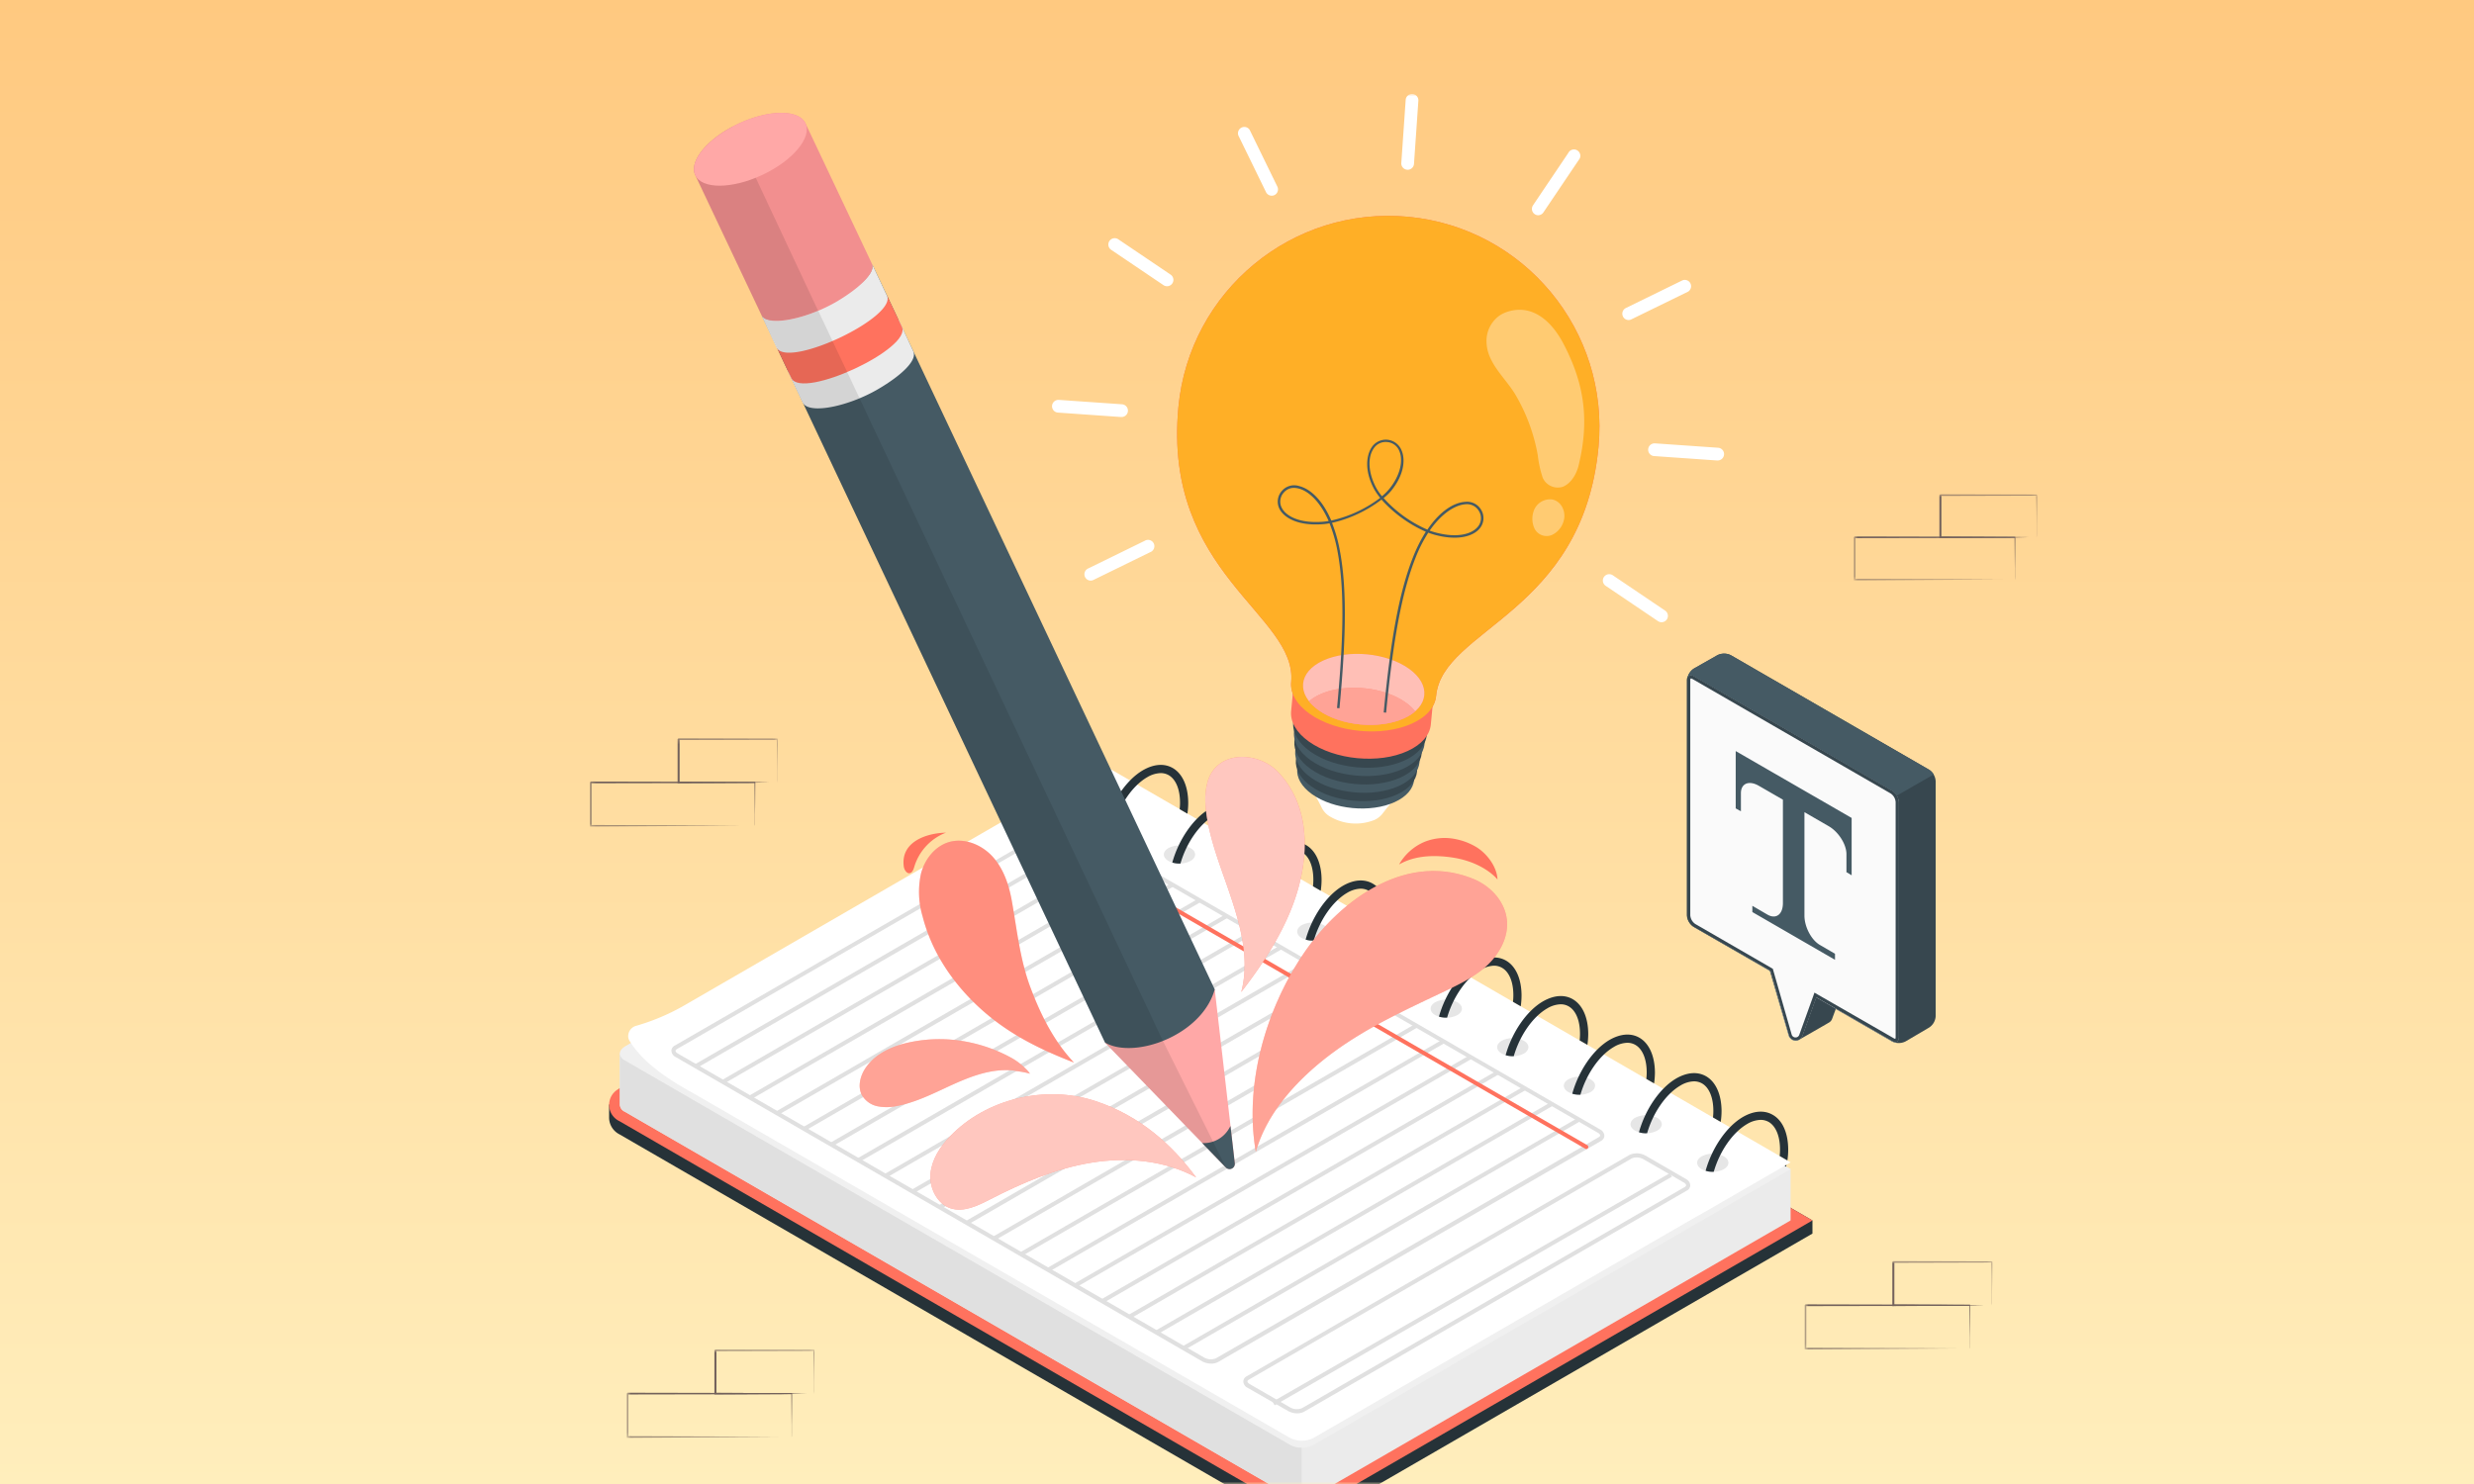 <svg width="500" height="300" fill="none" xmlns="http://www.w3.org/2000/svg"><rect width="100%" height="100%" fill="#808080" stroke="none"/><g clip-path="url(#a)"><path fill="#fff" d="M0 0h500v300H0z"/><path d="M500 0H0v300h500V0Z" fill="url(#b)"/><g clip-path="url(#c)"><mask id="d" style="mask-type:luminance" maskUnits="userSpaceOnUse" x="0" y="19" width="500" height="281"><path d="M500 19H0v281h500V19Z" fill="#fff"/></mask><g mask="url(#d)"><path d="m227.153 166.268-101.954 53.783-2.099 3.302v2.66a3.82 3.82 0 0 0 2.099 3.301l134.385 77.714a7.473 7.473 0 0 0 6.999 0l99.717-57.652v-2.658l-139.147-80.45Z" fill="#263238"/><path d="M263.088 305.239a7.11 7.11 0 0 1-3.504-.871l-134.385-77.714a3.649 3.649 0 0 1 0-6.603l97.467-56.374L366.3 246.718l-99.717 57.65a7.076 7.076 0 0 1-3.495.871Z" fill="#FF725E"/><path d="m222.666 155.874-96.398 55.731-.992 1.383v10.365a1.676 1.676 0 0 0 .992 1.384l134.423 77.712a5.223 5.223 0 0 0 4.786 0l96.404-55.731v-10.357l-139.215-80.487Z" fill="#EBEBEB"/><path d="m361.889 236.361-1.206.695-15.669 9.073-2.916 1.689-76.614 44.275a5.29 5.29 0 0 1-4.786 0l-134.438-77.72c-1.313-.765-1.313-2.011 0-2.774l1.282-.765 95.124-54.96 138.025 79.793.29.174.908.52Z" fill="#F0F0F0"/><path d="M263.08 292.666v10.364a4.79 4.79 0 0 1-2.382-.581L126.26 224.728a1.673 1.673 0 0 1-.984-1.383v-10.357a1.707 1.707 0 0 0 .984 1.385l134.438 77.72c.729.398 1.55.595 2.382.573Z" fill="#E0E0E0"/><path d="m361.889 234.978-17.364 10.035-2.717 1.528-76.324 44.13a5.271 5.271 0 0 1-4.786 0l-120.387-69.557a121.468 121.468 0 0 1-3.053-1.75c-4.9-2.988-7.846-5.656-9.739-8.508l-.229-.351a1.77 1.77 0 0 1-.305-.718 2.167 2.167 0 0 1 1.687-2.439 44.39 44.39 0 0 0 9.074-3.783l.123-.068 84.797-49.037 139.223 80.518Z" fill="#fff"/><path opacity=".1" d="M343.914 233.762c-1.228.72-1.228 1.881 0 2.599a4.907 4.907 0 0 0 4.474 0c1.235-.718 1.235-1.879 0-2.599a4.92 4.92 0 0 0-4.474 0Z" fill="#000"/><path d="M358.28 225.371c-1.703-.987-3.817-.834-6.016.42-3.366 1.956-6.289 6.321-7.556 10.892a4.47 4.47 0 0 0 1.648.198c1.169-4.073 3.757-7.91 6.739-9.654a5.637 5.637 0 0 1 2.741-.84c.566 0 1.122.146 1.619.42 1.434.834 2.289 2.859 2.289 5.549 0 .443-.022.888-.075 1.331l1.564.901c.114-.742.167-1.483.167-2.232-.022-3.301-1.122-5.847-3.12-6.985Zm2.762 10.104a2.171 2.171 0 0 1-.076.382l-.291-.176.367-.206Z" fill="#263238"/><path opacity=".1" d="M330.45 225.974c-1.228.719-1.228 1.881 0 2.591a4.9 4.9 0 0 0 2.233.54 4.9 4.9 0 0 0 2.233-.54c1.243-.71 1.243-1.872 0-2.591a4.912 4.912 0 0 0-2.233-.539c-.777 0-1.541.186-2.233.539Z" fill="#000"/><path d="M344.816 217.583c-1.711-.987-3.818-.834-6.022.42-3.367 1.957-6.291 6.321-7.558 10.891a4.47 4.47 0 0 0 1.648.199c1.169-4.075 3.757-7.918 6.741-9.653a5.614 5.614 0 0 1 2.739-.841c.566 0 1.124.145 1.619.42 1.436.826 2.289 2.858 2.289 5.542 0 .443-.022.887-.075 1.33l1.564.908c.114-.741.169-1.49.169-2.238-.024-3.296-1.153-5.84-3.114-6.978Z" fill="#263238"/><path opacity=".1" d="M316.972 218.187c-1.228.71-1.228 1.872 0 2.59a4.914 4.914 0 0 0 4.473 0c1.236-.718 1.236-1.88 0-2.59a4.91 4.91 0 0 0-4.473 0Z" fill="#000"/><path d="M331.336 209.787c-1.702-.986-3.816-.826-6.014.419-3.374 1.964-6.289 6.321-7.564 10.9a4.813 4.813 0 0 0 1.648.198c1.177-4.073 3.764-7.918 6.749-9.652a5.62 5.62 0 0 1 2.739-.849c.565 0 1.129.145 1.618.428 1.435.825 2.29 2.852 2.29 5.541 0 .444-.024.887-.077 1.331l1.572.908c.109-.741.165-1.489.169-2.239-.032-3.293-1.161-5.846-3.13-6.985Z" fill="#263238"/><path opacity=".1" d="M303.5 210.398c-1.228.711-1.228 1.872 0 2.59 1.405.72 3.069.72 4.473 0 1.236-.718 1.236-1.879 0-2.59a4.911 4.911 0 0 0-4.473 0Z" fill="#000"/><path d="M317.864 201.998c-1.702-.985-3.816-.824-6.014.429-3.373 1.956-6.289 6.32-7.563 10.891a4.836 4.836 0 0 0 1.649.2c1.175-4.075 3.762-7.92 6.747-9.654a5.626 5.626 0 0 1 2.74-.842c.564 0 1.121.138 1.61.422 1.442.824 2.29 2.85 2.29 5.54 0 .443-.023.887-.076 1.33l1.572.91c.109-.741.165-1.491.167-2.24-.022-3.317-1.159-5.838-3.122-6.986Z" fill="#263238"/><path opacity=".1" d="M290.061 202.61c-1.23.718-1.23 1.88 0 2.598a4.889 4.889 0 0 0 4.464 0c1.244-.718 1.244-1.88 0-2.598a4.933 4.933 0 0 0-4.464 0Z" fill="#000"/><path d="M304.394 194.204c-1.702-.987-3.817-.826-6.014.419-3.374 1.964-6.289 6.321-7.564 10.899a4.783 4.783 0 0 0 1.648.199c1.175-4.074 3.755-7.919 6.747-9.654a5.632 5.632 0 0 1 2.741-.847c.564 0 1.121.145 1.61.428 1.443.825 2.29 2.85 2.29 5.54 0 .445-.024.887-.077 1.33l1.573.91c.107-.741.16-1.491.16-2.24-.024-3.286-1.146-5.839-3.114-6.984Z" fill="#263238"/><path opacity=".1" d="M276.55 194.814c-1.228.718-1.228 1.881 0 2.599a4.914 4.914 0 0 0 4.473 0c1.236-.718 1.236-1.881 0-2.599a4.912 4.912 0 0 0-4.473 0Z" fill="#000"/><path d="M290.914 186.423c-1.702-.987-3.816-.834-6.014.42-3.366 1.964-6.289 6.321-7.556 10.892a4.606 4.606 0 0 0 1.642.206c1.175-4.075 3.762-7.918 6.747-9.662a5.623 5.623 0 0 1 2.739-.84c.565 0 1.123.145 1.619.42 1.434.834 2.289 2.859 2.289 5.548 0 .445-.022.887-.077 1.33l1.527.911c.115-.742.168-1.491.168-2.241.014-3.301-1.114-5.846-3.084-6.984Z" fill="#263238"/><path opacity=".1" d="M263.08 187.026c-1.222.719-1.222 1.881 0 2.599a4.911 4.911 0 0 0 4.472 0c1.235-.718 1.235-1.88 0-2.599a4.912 4.912 0 0 0-4.472 0Z" fill="#000"/><path d="M277.444 178.635c-1.703-.986-3.817-.834-6.016.419-3.366 1.957-6.287 6.321-7.555 10.892a4.426 4.426 0 0 0 1.641.199c1.175-4.073 3.763-7.911 6.747-9.654a5.694 5.694 0 0 1 2.741-.84c.564 0 1.12.145 1.617.42 1.434.833 2.29 2.858 2.29 5.55 0 .441-.023.886-.076 1.33l1.564.908c.114-.741.169-1.491.169-2.238-.024-3.302-1.154-5.847-3.122-6.986Z" fill="#263238"/><path opacity=".1" d="M249.608 179.239c-1.228.718-1.228 1.879 0 2.597a4.9 4.9 0 0 0 4.472 0c1.237-.718 1.237-1.879 0-2.597a4.9 4.9 0 0 0-4.472 0Z" fill="#000"/><path d="M263.973 170.846c-1.703-.986-3.817-.833-6.015.421-3.374 1.956-6.289 6.32-7.564 10.891a4.449 4.449 0 0 0 1.648.198c1.177-4.074 3.756-7.91 6.747-9.653a5.644 5.644 0 0 1 2.741-.84c.565 0 1.122.145 1.611.42 1.442.833 2.289 2.859 2.289 5.549 0 .443-.022.887-.077 1.33l1.574.909c.109-.742.164-1.49.167-2.239-.022-3.301-1.152-5.847-3.121-6.986Z" fill="#263238"/><path opacity=".1" d="M236.137 171.45c-1.229.711-1.229 1.881 0 2.591a4.905 4.905 0 0 0 4.472 0c1.236-.71 1.236-1.88 0-2.591a4.911 4.911 0 0 0-4.472 0Z" fill="#000"/><path d="M250.502 163.058c-1.704-.986-3.818-.833-6.014.42-3.375 1.957-6.291 6.321-7.565 10.891a4.447 4.447 0 0 0 1.649.199c1.175-4.073 3.762-7.918 6.747-9.652a5.615 5.615 0 0 1 2.739-.842c.565 0 1.123.138 1.611.421 1.442.826 2.29 2.859 2.29 5.549.002.442-.025.883-.076 1.322l1.572.909c.106-.741.167-1.482.167-2.231-.022-3.302-1.152-5.847-3.12-6.986Z" fill="#263238"/><path opacity=".1" d="M222.666 163.632c-1.23.718-1.23 1.88 0 2.59a4.88 4.88 0 0 0 4.464 0c1.243-.71 1.243-1.872 0-2.59a4.886 4.886 0 0 0-4.464 0Z" fill="#000"/><path d="M237.03 155.27c-1.71-.986-3.816-.833-6.014.421-3.374 1.956-6.289 6.32-7.564 10.891a4.467 4.467 0 0 0 1.648.198c1.167-4.073 3.755-7.918 6.739-9.653a5.657 5.657 0 0 1 2.748-.841c.565 0 1.122.146 1.611.421 1.435.833 2.289 2.858 2.289 5.549 0 .443-.023.886-.076 1.322l1.564.909c.114-.738.17-1.484.169-2.231-.024-3.302-1.153-5.847-3.114-6.986Z" fill="#263238"/><path d="M262.148 285.711a3.689 3.689 0 0 1-1.801-.459l-8.175-4.685a1.52 1.52 0 0 1-.892-1.285c.015-.457.281-.869.693-1.069l77.325-44.726a3.568 3.568 0 0 1 3.236.116l8.175 4.73a1.533 1.533 0 0 1 .9 1.283 1.269 1.269 0 0 1-.204.632 1.275 1.275 0 0 1-.497.439l-77.325 44.687a2.837 2.837 0 0 1-1.435.337Zm68.577-51.727c-.35-.008-.695.07-1.006.229l-77.325 44.689c-.108.06-.283.184-.283.343 0 .161.13.359.481.567l8.175 4.722a2.747 2.747 0 0 0 2.403.116l77.325-44.689c.099-.061.275-.184.275-.345 0-.159-.122-.359-.481-.565l-8.175-4.722a2.926 2.926 0 0 0-1.389-.345Z" fill="#E0E0E0"/><path d="m337.491 237.15-80.3 46.218.415.723 80.3-46.219-.415-.722Zm-92.722 38.511a3.8 3.8 0 0 1-1.802-.451l-106.373-61.502a1.523 1.523 0 0 1-.9-1.285 1.25 1.25 0 0 1 .701-1.069l77.341-44.665a3.513 3.513 0 0 1 3.236.122l106.373 61.495c.511.229.863.726.902 1.283a1.26 1.26 0 0 1-.703 1.071l-77.339 44.665a2.86 2.86 0 0 1-1.436.336Zm-29.622-108.529c-.352-.009-.7.07-1.014.229l-77.325 44.719c-.1.061-.275.184-.275.343 0 .161.122.359.481.565l106.374 61.466a2.718 2.718 0 0 0 2.396.114l77.332-44.688c.1-.061.275-.183.275-.344 0-.161-.13-.351-.482-.559l-106.373-61.471a2.948 2.948 0 0 0-1.389-.344v-.03Z" fill="#E0E0E0"/><path d="m318.919 225.966-79.935 46.212.418.723 79.932-46.214-.415-.721Zm-5.475-3.171-79.935 46.212.416.723 79.934-46.214-.415-.721Zm-5.483-3.175-79.934 46.213.417.722 79.933-46.214-.416-.721Zm-5.469-3.158-79.934 46.213.417.722 79.933-46.212-.416-.723Zm-5.495-3.132-79.942 46.2.417.721 79.94-46.198-.415-.723Zm-5.463-3.189-79.932 46.213.415.722 79.935-46.212-.418-.723Zm-5.481-3.161-79.934 46.213.417.72 79.933-46.212-.416-.721Zm-5.472-3.179-79.934 46.214.415.721 79.935-46.212-.416-.723Zm-5.472-3.163-79.934 46.212.416.722 79.934-46.212-.416-.722Zm-5.49-3.159-79.933 46.213.416.722 79.934-46.213-.417-.722Zm-5.474-3.143-79.942 46.198.416.721 79.942-46.198-.416-.721Zm-5.47-3.199-79.933 46.214.416.721 79.933-46.213-.416-.722Zm-5.475-3.17-79.934 46.212.417.721 79.933-46.212-.416-.721Zm-5.486-3.152-79.933 46.214.416.721 79.933-46.214-.416-.721Zm-5.472-3.177-79.933 46.212.416.721 79.933-46.212-.416-.721Zm-5.472-3.164-79.933 46.212.416.721 79.933-46.212-.416-.721Zm-5.478-3.162-79.934 46.212.416.723 79.934-46.213-.416-.722Zm-5.486-3.141-79.941 46.198.416.722 79.941-46.198-.416-.722Zm-5.468-3.198-79.934 46.213.416.722 79.933-46.213-.415-.722Z" fill="#E0E0E0"/><path d="M320.589 232.279a.39.39 0 0 1-.212-.061L210.98 168.981a.427.427 0 0 1-.124-.1.43.43 0 0 1-.075-.14c-.015-.051-.02-.105-.015-.158a.427.427 0 0 1 .047-.152c0-.007.007-.015.014-.023a.422.422 0 0 1 .251-.194.42.42 0 0 1 .314.041L320.788 231.5a.424.424 0 0 1 .193.251.407.407 0 0 1-.04.314.414.414 0 0 1-.146.156.39.39 0 0 1-.206.058Z" fill="#FF725E"/><path d="M267.689 162.919c-2.953-2.087-2.686-5.014.595-6.528a12.512 12.512 0 0 1 11.303 1.04c2.955 2.094 2.68 5.014-.601 6.535a12.521 12.521 0 0 1-11.297-1.047Z" fill="#fff"/><path d="m281.047 162.383-1.291-.122a4.024 4.024 0 0 0-1.526-1.796 10.16 10.16 0 0 0-9.16-.848 4.02 4.02 0 0 0-1.815 1.49l-1.291-.115 1.267 2.492a4.21 4.21 0 0 0 1.344 1.445 10.211 10.211 0 0 0 9.158.848 4.39 4.39 0 0 0 1.581-1.177l1.733-2.217Z" fill="#fff"/><path d="M265.178 160.564c-4.365-3.102-3.953-7.429.91-9.653 4.86-2.224 12.34-1.528 16.706 1.583 4.365 3.11 3.947 7.428-.916 9.652-4.862 2.224-12.342 1.521-16.7-1.582Z" fill="#455A64"/><path d="M265.009 158.967c-4.517-3.218-4.09-7.696.955-10.012 5.045-2.316 12.8-1.575 17.319 1.643 4.517 3.218 4.098 7.704-.947 10.013-5.045 2.308-12.8 1.581-17.327-1.644Z" fill="#37474F"/><path d="M264.956 157.209c-4.633-3.302-4.197-7.902.978-10.272 5.174-2.369 13.121-1.613 17.76 1.689 4.642 3.302 4.198 7.895-.977 10.265-5.173 2.369-13.12 1.612-17.761-1.682Z" fill="#455A64"/><path d="M264.873 155.444c-4.748-3.386-4.304-8.094 1-10.525 5.305-2.43 13.449-1.658 18.196 1.728 4.747 3.385 4.304 8.093-.992 10.524-5.297 2.431-13.419 1.651-18.204-1.727Z" fill="#37474F"/><path d="M264.872 153.678c-4.861-3.47-4.403-8.293 1.023-10.777 5.427-2.483 13.739-1.696 18.639 1.766 4.9 3.462 4.405 8.293-1.023 10.777-5.427 2.484-13.792 1.674-18.639-1.766Z" fill="#455A64"/><path d="M264.797 151.913c-4.977-3.546-4.511-8.484 1.045-11.029s14.097-1.735 19.081 1.811c4.985 3.547 4.511 8.476-1.045 11.029-5.558 2.553-14.105 1.735-19.081-1.811Z" fill="#37474F"/><path d="M289.633 141.656c.19-2.087-.992-4.303-3.596-6.152-5.212-3.715-14.15-4.587-19.959-1.896-2.906 1.33-4.487 3.286-4.678 5.35l-.458 4.8c-.198 2.094.985 4.31 3.596 6.16 5.212 3.714 14.15 4.586 19.965 1.895 2.902-1.33 4.481-3.286 4.672-5.35l.458-4.807Z" fill="#FF725E"/><path d="M284.648 43.827c-23.446-2.232-44.261 14.988-46.489 38.467v.014c-3.198 33.745 24.082 41.991 22.791 55.588-.198 2.17 1.023 4.471 3.725 6.397 5.411 3.821 14.684 4.731 20.714 1.964 3.053-1.383 4.648-3.416 4.855-5.579 1.289-13.605 29.629-16.57 32.818-50.313 2.222-23.472-14.975-44.306-38.414-46.538Z" fill="#FF725E"/><path d="M284.648 43.827c-23.446-2.232-44.261 14.988-46.489 38.467v.014c-3.198 33.745 24.082 41.991 22.791 55.588-.198 2.17 1.023 4.471 3.725 6.397 5.411 3.821 14.684 4.731 20.714 1.964 3.053-1.383 4.648-3.416 4.855-5.579 1.289-13.605 29.629-16.57 32.818-50.313 2.222-23.472-14.975-44.306-38.414-46.538Z" fill="#FFAF26"/><path d="M266.475 143.544c-4.525-3.218-4.098-7.696.947-10.013 5.045-2.315 12.8-1.574 17.319 1.644 4.518 3.218 4.098 7.704-.947 10.02-5.046 2.315-12.814 1.574-17.319-1.651Z" fill="#FF725E"/><path opacity=".55" d="M266.475 143.544c-4.525-3.218-4.098-7.696.947-10.013 5.045-2.315 12.8-1.574 17.319 1.644 4.518 3.218 4.098 7.704-.947 10.02-5.046 2.315-12.814 1.574-17.319-1.651Z" fill="#fff"/><path opacity=".25" d="M286.016 143.804a9.544 9.544 0 0 1-2.222 1.391c-5.046 2.293-12.8 1.574-17.319-1.644a9.43 9.43 0 0 1-1.914-1.78 9.337 9.337 0 0 1 2.212-1.391c5.046-2.293 12.808-1.583 17.325 1.643a9.239 9.239 0 0 1 1.918 1.781Z" fill="#FF725E"/><path d="M286.016 143.804a9.544 9.544 0 0 1-2.222 1.391c-5.046 2.293-12.8 1.574-17.319-1.644a9.43 9.43 0 0 1-1.914-1.78 9.337 9.337 0 0 1 2.212-1.391c5.046-2.293 12.808-1.583 17.325 1.643a9.239 9.239 0 0 1 1.918 1.781Z" fill="#FF725E"/><path opacity=".35" d="M286.016 143.804a9.544 9.544 0 0 1-2.222 1.391c-5.046 2.293-12.8 1.574-17.319-1.644a9.43 9.43 0 0 1-1.914-1.78 9.337 9.337 0 0 1 2.212-1.391c5.046-2.293 12.808-1.583 17.325 1.643a9.239 9.239 0 0 1 1.918 1.781Zm29.887-74.457c-2.289-4.288-6.106-7.98-11.28-6.313a6.675 6.675 0 0 0-1.573.764 6.298 6.298 0 0 0-2.039 2.455 6.295 6.295 0 0 0-.57 3.14c.214 4.173 3.921 7.108 5.907 10.524a36.77 36.77 0 0 1 4.441 12.114c.173 1.543.506 3.065.994 4.54a3.33 3.33 0 0 0 4.09 1.826c1.733-.718 2.786-2.705 3.168-4.303 2.312-9.507 1.007-16.883-3.138-24.747Zm-2.183 31.626a3.492 3.492 0 0 0-3.664 2.086 4.768 4.768 0 0 0-.361 1.92c.016.658.167 1.306.446 1.902a2.734 2.734 0 0 0 3.648 1.2 4.427 4.427 0 0 0 2.366-3.486c.129-1.536-.718-3.27-2.435-3.622Z" fill="#fff"/><path d="m280.137 144.071-.487-.046c1.427-15.125 3.205-24.525 5.938-31.42a30.545 30.545 0 0 1 2.571-5.113 26.354 26.354 0 0 1-8.953-6.496 26.232 26.232 0 0 1-10.006 4.7c.7 1.78 1.223 3.623 1.566 5.503 1.396 7.284 1.373 16.853-.055 31.978l-.495-.046c1.428-15.079 1.45-24.603.068-31.84a29.42 29.42 0 0 0-1.587-5.503c-.477.092-.958.153-1.442.184-5.016.359-7.755-1.338-8.649-3.058a3.241 3.241 0 0 1 .436-3.646 3.282 3.282 0 0 1 3.541-1c2.114.527 4.633 2.644 6.472 6.962a25.58 25.58 0 0 0 9.884-4.585 11.917 11.917 0 0 1-1.251-1.82c-1.977-3.73-1.527-6.764-.496-8.354a3.413 3.413 0 0 1 4.717-1.054c.61.39 1.083.962 1.35 1.635.764 1.758.596 4.816-2.053 8.11-.473.558-1 1.07-1.572 1.528a25.657 25.657 0 0 0 8.846 6.382c2.617-3.891 5.489-5.495 7.632-5.617a3.282 3.282 0 0 1 3.252 1.643c.333.566.486 1.22.439 1.874a3.235 3.235 0 0 1-.698 1.794c-1.199 1.529-4.213 2.66-9.068 1.368a14.18 14.18 0 0 1-1.381-.451 28.6 28.6 0 0 0-2.587 5.106c-2.71 6.878-4.482 16.203-5.932 31.282Zm8.785-36.808c.412.153.825.283 1.23.39 4.625 1.23 7.448.191 8.548-1.2a2.712 2.712 0 0 0 .206-3.119 2.784 2.784 0 0 0-2.778-1.39c-1.923.145-4.656 1.674-7.183 5.319h-.023Zm-27.064-8.613a2.666 2.666 0 0 0-2.411.94 2.71 2.71 0 0 0-.383 3.103c.817 1.566 3.405 3.126 8.175 2.789.43-.03.858-.084 1.283-.16-1.794-4.09-4.191-6.115-6.106-6.573a4.505 4.505 0 0 0-.558-.1Zm18.478-9.287a2.877 2.877 0 0 0-2.755 1.361c-1.229 1.85-1.023 4.93.527 7.849.339.618.737 1.202 1.19 1.743a11.093 11.093 0 0 0 1.527-1.529c2.069-2.575 2.847-5.556 1.984-7.605a2.88 2.88 0 0 0-2.473-1.819Z" fill="#455A64"/><path d="M284.397 34.312a1.285 1.285 0 0 1-1.191-1.368l.885-12.749a1.279 1.279 0 0 1 .876-1.13 1.282 1.282 0 0 1 1.378.38 1.278 1.278 0 0 1 .311.934l-.886 12.748a1.287 1.287 0 0 1-1.373 1.192v-.007Zm26.408 9.202a1.26 1.26 0 0 1-.633-.222 1.28 1.28 0 0 1-.352-1.773v-.007l7.136-10.594a1.266 1.266 0 0 1 .746-.641 1.271 1.271 0 0 1 .979.075c.15.077.285.182.396.31.109.128.192.277.245.437.053.16.073.33.059.498a1.273 1.273 0 0 1-.326.759l-7.136 10.592c-.252.367-.68.581-1.122.566h.008Zm18.272 21.185a1.283 1.283 0 0 1-.474-2.437l11.449-5.602a1.277 1.277 0 0 1 1.642.764 1.29 1.29 0 0 1-.519 1.528l-11.45 5.595c-.198.108-.422.16-.648.153Zm17.975 28.394-12.724-.894a1.281 1.281 0 0 1-1.228-1.338 1.264 1.264 0 0 1 .411-.892 1.3 1.3 0 0 1 .923-.338h.077l12.731.886a1.289 1.289 0 0 1 1.13.878 1.295 1.295 0 0 1-.816 1.628 1.278 1.278 0 0 1-.498.062l-.006.008Zm-11.343 32.689a1.313 1.313 0 0 1-.626-.214l-10.578-7.146a1.296 1.296 0 0 1-.541-.819 1.277 1.277 0 0 1 .197-.962 1.29 1.29 0 0 1 1.778-.352l10.58 7.146a1.286 1.286 0 0 1 .5 1.485 1.282 1.282 0 0 1-1.31.862Zm-115.348-8.408a1.284 1.284 0 0 1-.473-2.437l11.448-5.602a1.287 1.287 0 0 1 1.77.397 1.285 1.285 0 0 1 .127 1.101 1.294 1.294 0 0 1-.775.794l-11.449 5.602c-.2.106-.423.156-.648.145Zm6.22-33.07-12.731-.894a1.282 1.282 0 0 1-1.153-.843 1.305 1.305 0 0 1-.077-.495 1.304 1.304 0 0 1 .413-.892 1.298 1.298 0 0 1 .923-.339h.077l12.731.887a1.28 1.28 0 0 1 .881.441 1.276 1.276 0 0 1 .31.935 1.28 1.28 0 0 1-.439.881 1.288 1.288 0 0 1-.935.311v.008Zm9.189-26.444a1.308 1.308 0 0 1-.626-.214l-10.578-7.147a1.291 1.291 0 0 1-.352-1.78 1.295 1.295 0 0 1 1.786-.352l10.58 7.146c.283.19.478.484.543.818a1.28 1.28 0 0 1-.698 1.4c-.203.1-.43.144-.655.129Zm21.164-18.297a1.29 1.29 0 0 1-1.068-.719l-5.594-11.464a1.284 1.284 0 0 1 2.291-1.124l5.593 11.465a1.29 1.29 0 0 1-.587 1.72 1.266 1.266 0 0 1-.627.122h-.008Z" fill="#fff"/><path d="M200.661 106.31c-2.564 1.841-6.633.825-8.319-.169 0 0 2.228 2.087 4.38 2.087 2.367 0 3.275-.833 3.939-1.918Z" fill="#F0997A"/><path d="m223.306 210.758 24.425 25.221a1.059 1.059 0 0 0 1.496.045c.12-.115.212-.259.268-.417.058-.157.078-.326.06-.491l-4.061-35.158-22.188 10.8Z" fill="#FFA8A7"/><path d="M249.555 235.147a1.066 1.066 0 0 1-1.411 1.138 1.047 1.047 0 0 1-.414-.277l-4.771-4.928a5.917 5.917 0 0 0 5.427-2.927l.298-.52.871 7.514Zm-73.38-181.933 1.389 2.944 1.688 3.545 66.25 140.316c-1.093 3.821-3.947 6.817-7.321 8.843-5.128 3.096-11.448 3.928-14.859 1.888L157.117 70.503l-3.205-6.787c2.32 4.28 24.532-6.176 22.263-10.502Z" fill="#455A64"/><path d="m181.503 64.396 3.053 6.573c.955 1.88-2.526 5.014-6.998 7.643-5.946 3.508-14.06 5.266-15.335 2.782l-2.289-4.838-.764-1.75c1.283 2.484 9.396.764 15.335-2.774 4.289-2.53 7.631-5.55 7.059-7.429a.4.4 0 0 0-.061-.207Z" fill="#EBEBEB"/><path d="M182.258 66.047c2.237 4.348-20.08 14.774-22.316 10.417l-3.114-6.565c2.236 4.35 24.545-6.114 22.309-10.425l3.121 6.574Z" fill="#FF725E"/><path d="m176.175 53.214 3.055 6.49c2.228 4.257-19.219 14.521-22.136 10.799a.996.996 0 0 1-.16-.23l-3.052-6.557c2.35 4.28 24.562-6.176 22.293-10.502Z" fill="#EBEBEB"/><path opacity=".1" d="m157.117 70.503-3.205-6.787c1.046 1.934 6.29 1.276 11.449-.91l69.692 147.669 12.708 25.533-24.425-25.219-66.219-140.286Z" fill="#000"/><mask id="e" style="mask-type:luminance" maskUnits="userSpaceOnUse" x="119" y="149" width="39" height="19"><path d="M119.221 149.249h37.94v17.864h-37.94v-17.864Z" fill="#fff"/></mask><g mask="url(#e)" fill="#73625C"><path d="M152.551 166.956v-2.335c0-1.492-.037-3.729-.06-6.436l.105.104-33.211.06c.074-.075-.172.164.164-.172v8.794l-.164-.187 23.633.075 6.974.045h.075l-6.938.044-23.744.164h-.164v-8.95c.335-.335.089-.097.171-.171l33.152.067h.104v.104c0 2.767-.045 4.967-.059 6.497v2.133c-.009.055-.022.11-.038.164Z"/><path d="M157.05 158.177a.501.501 0 0 1 0-.164v-2.223c0-1.544 0-3.729-.069-6.384l.128.119-19.925.052.171-.171v8.763l-.231-.164 14.248.082 4.155.045h1.523a2.794 2.794 0 0 1-.366 0h-1.089l-4.133.127-14.36.082h-.157v-8.92l.172-.172 19.925.053h.119v.119c0 2.7-.052 4.9-.067 6.451v1.738c0 .186-.022.381-.044.567Z"/></g><mask id="f" style="mask-type:luminance" maskUnits="userSpaceOnUse" x="364" y="254" width="39" height="19"><path d="M364.719 254.94h37.94v17.864h-37.94V254.94Z" fill="#fff"/></mask><g mask="url(#f)" fill="#73625C"><path d="M398.05 272.648v-2.336c0-1.491-.037-3.729-.059-6.436l.103.104-33.211.06c.075-.075-.172.164.164-.172v8.794l-.164-.186 23.633.075 6.975.044h.075l-6.938.045-23.745.164h-.164v-8.95c.336-.336.09-.097.172-.172l33.151.067h.105v.105c0 2.768-.045 4.967-.059 6.496v2.134c-.008.051-.024.111-.038.164Z"/><path d="M402.548 263.868a.643.643 0 0 1 0-.164v-2.221c0-1.544 0-3.73-.067-6.385l.127.118-19.925.052.172-.17v8.764l-.232-.164 14.247.081 4.157.045h1.521a3.175 3.175 0 0 1-.365 0h-1.089l-4.133.127-14.361.083h-.156v-8.922l.172-.172 19.925.053h.118v.119c0 2.701-.051 4.9-.067 6.452v1.737c0 .188-.022.381-.044.567Z"/></g><mask id="g" style="mask-type:luminance" maskUnits="userSpaceOnUse" x="126" y="272" width="39" height="19"><path d="M126.66 272.804h37.94v17.864h-37.94v-17.864Z" fill="#fff"/></mask><g mask="url(#g)" fill="#73625C"><path d="M159.991 290.512v-2.336c0-1.491-.038-3.729-.06-6.436l.105.104-33.212.06c.074-.075-.172.164.164-.172v8.794l-.164-.188 23.632.075 6.975.046h.075l-6.938.045-23.744.164h-.164v-8.95c.336-.336.09-.097.172-.172l33.151.067h.105v.105c0 2.766-.046 4.967-.06 6.496v2.134c-.008.051-.023.11-.037.164Z"/><path d="M164.489 281.732a.563.563 0 0 1 0-.164v-2.223c0-1.544 0-3.73-.067-6.383l.126.118-19.925.052.172-.17v8.762l-.231-.164 14.248.083 4.155.044h1.522c-.12.007-.247.007-.366 0h-1.089l-4.132.128-14.361.081h-.157v-8.92l.172-.172 19.925.053h.121v.119c0 2.7-.054 4.9-.069 6.452v1.737c0 .188-.022.381-.044.567Z"/></g><path d="M140.639 35.629c0-.07-.092-.138-.129-.215-1.336-2.858 2.564-7.52 8.716-10.409 6.152-2.888 12.211-2.92 13.563-.076l13.38 28.278c.968 1.85-2.458 4.976-6.869 7.643-5.931 3.53-14.06 5.35-15.38 2.89l-13.098-27.676a5.623 5.623 0 0 1-.167-.374c-.054-.13 0-.038-.016-.061Z" fill="#F28F8F"/><path opacity=".1" d="m147.921 25.662 17.417 37.144c-5.099 2.125-10.38 2.852-11.449.91l-13.067-27.652a5.646 5.646 0 0 1-.167-.374c-.054-.13 0 0 0-.061s-.092-.138-.131-.215c-1.259-2.644 2.016-6.847 7.397-9.752Z" fill="#000"/><path d="M140.51 35.414c1.343 2.859 7.411 2.828 13.57-.06 6.159-2.89 10.045-7.56 8.717-10.418-1.328-2.859-7.419-2.828-13.571.069-6.152 2.896-10.052 7.551-8.716 10.41Z" fill="#FFA8A7"/><path d="M241.739 238.019c-6.389-3.484-14.036-4.149-21.211-2.972-7.175 1.177-13.951 4.081-20.417 7.406-2.503 1.291-5.342 2.682-8.006 1.811-2.664-.871-4.313-4.059-4.06-6.947.25-2.89 1.932-5.474 3.93-7.567 7.334-7.681 19.394-10.494 29.469-7.147 8.884 2.943 15.425 8.767 20.295 15.416Z" fill="#FF725E"/><path opacity=".6" d="M241.739 238.019c-6.389-3.484-14.036-4.149-21.211-2.972-7.175 1.177-13.951 4.081-20.417 7.406-2.503 1.291-5.342 2.682-8.006 1.811-2.664-.871-4.313-4.059-4.06-6.947.25-2.89 1.932-5.474 3.93-7.567 7.334-7.681 19.394-10.494 29.469-7.147 8.884 2.943 15.425 8.767 20.295 15.416Z" fill="#fff"/><path d="M200.042 216.657a16.864 16.864 0 0 1 4.206-.298c.641.039 1.252.176 1.893.268.679.091 1.359.236 2.015.436a5.08 5.08 0 0 0-.854-1.001 12.7 12.7 0 0 0-3.161-2.354 30.575 30.575 0 0 0-12.044-3.547 28.925 28.925 0 0 0-8.342.565c-3.61.765-7.311 2.478-9.158 5.711-.849 1.528-1.206 3.423-.397 4.952.339.579.797 1.08 1.344 1.469a4.763 4.763 0 0 0 1.831.785 9.648 9.648 0 0 0 3.975-.077c3.267-.633 6.32-2.048 9.336-3.454 3.014-1.405 6.091-2.82 9.356-3.455Z" fill="#FF725E"/><path opacity=".35" d="M200.042 216.657a16.864 16.864 0 0 1 4.206-.298c.641.039 1.252.176 1.893.268.679.091 1.359.236 2.015.436a5.08 5.08 0 0 0-.854-1.001 12.7 12.7 0 0 0-3.161-2.354 30.575 30.575 0 0 0-12.044-3.547 28.925 28.925 0 0 0-8.342.565c-3.61.765-7.311 2.478-9.158 5.711-.849 1.528-1.206 3.423-.397 4.952.339.579.797 1.08 1.344 1.469a4.763 4.763 0 0 0 1.831.785 9.648 9.648 0 0 0 3.975-.077c3.267-.633 6.32-2.048 9.336-3.454 3.014-1.405 6.091-2.82 9.356-3.455Z" fill="#fff"/><path d="M197.791 203.565c5.679 5.282 12.143 8.491 19.257 11.236-4.082-4.342-6.717-9.645-8.792-15.179-2.076-5.534-2.703-11.465-3.725-17.295-.573-3.296-1.642-6.612-3.87-9.096s-5.808-3.959-8.991-2.966c-2.786.879-4.786 3.493-5.534 6.321a17.371 17.371 0 0 0 .322 8.668c1.815 7.123 5.959 13.305 11.333 18.311Z" fill="#FF725E"/><path opacity=".2" d="M197.791 203.565c5.679 5.282 12.143 8.491 19.257 11.236-4.082-4.342-6.717-9.645-8.792-15.179-2.076-5.534-2.703-11.465-3.725-17.295-.573-3.296-1.642-6.612-3.87-9.096s-5.808-3.959-8.991-2.966c-2.786.879-4.786 3.493-5.534 6.321a17.371 17.371 0 0 0 .322 8.668c1.815 7.123 5.959 13.305 11.333 18.311Z" fill="#fff"/><path d="M191.181 168.324a10.706 10.706 0 0 0-6.395 6.879c-.161.558-.397 1.238-.969 1.322-.573.085-1.069-.688-1.161-1.345-.687-5.129 4.802-6.779 8.525-6.856Zm78.447 44.291c-6.808 4.976-13.472 11.893-15.822 20.245-2.358-13.565 1.946-28.561 9.486-39.841 7.267-10.877 20.761-20.935 34.477-15.34 3.495 1.422 6.442 4.585 6.786 8.407.304 3.333-1.428 6.581-3.817 8.889-2.39 2.309-5.458 3.821-8.465 5.273-7.778 3.708-15.692 7.276-22.645 12.367Z" fill="#FF725E"/><path opacity=".35" d="M269.628 212.615c-6.809 4.976-13.472 11.893-15.822 20.245-2.359-13.565 1.946-28.561 9.486-39.841 7.267-10.877 20.761-20.935 34.477-15.34 3.495 1.421 6.442 4.585 6.786 8.407.304 3.333-1.428 6.581-3.818 8.889-2.389 2.307-5.457 3.821-8.464 5.273-7.778 3.706-15.692 7.276-22.645 12.367Z" fill="#fff"/><path d="M243.639 162.745c.344 5.747 3.1 12.617 4.617 17.074 2.291 6.688 4.427 13.894 2.603 20.727 4.824-6.229 9.396-13.344 11.533-20.987 2.236-8.032 1.985-17.189-4.136-23.548-3.992-4.142-12.281-4.448-14.189 1.988a14.01 14.01 0 0 0-.428 4.746Z" fill="#FF725E"/><path opacity=".6" d="M243.639 162.745c.344 5.747 3.1 12.617 4.617 17.074 2.291 6.688 4.427 13.894 2.603 20.727 4.824-6.229 9.396-13.344 11.533-20.987 2.236-8.032 1.985-17.189-4.136-23.548-3.992-4.142-12.281-4.448-14.189 1.988a14.01 14.01 0 0 0-.428 4.746Z" fill="#fff"/><path d="M294.03 169.6a10.905 10.905 0 0 0-6.108.574 10.705 10.705 0 0 0-5.166 4.585c2.053-1.177 5.274-2.193 10.624-1.429 5.129.727 8.182 3.15 9.265 4.471-.092-2.56-2.129-5.273-4.32-6.588a13.127 13.127 0 0 0-4.295-1.613Z" fill="#FF725E"/><path d="m361.848 195.253 1.268-4.509c-.557-2.584 9.976 3.508 10.532 6.113l-3.396 9.172a1.468 1.468 0 0 1-.572.665c-.763.459-5.771 3.317-6.014 3.462a1.487 1.487 0 0 1-.625.21 1.482 1.482 0 0 1-1.543-1.012l-4.396-15.102c-.275-1.293 2.153-.475 4.746 1.001Z" fill="#37474F"/><path d="m349.82 132.458 40.033 23.135a2.962 2.962 0 0 1 1.35 2.347v47.516a2.937 2.937 0 0 1-1.358 2.293l-4.748 2.79a3.033 3.033 0 0 1-2.717 0l-40.047-23.136a2.974 2.974 0 0 1-.96-1.01 2.968 2.968 0 0 1-.39-1.336v-47.569a2.966 2.966 0 0 1 1.358-2.339l4.762-2.706a3.055 3.055 0 0 1 2.717.015Z" fill="#37474F"/><path d="m342.333 136.7 40.047 23.135a3 3 0 0 1 1.359 2.347v47.523c0 .864-.611 1.215-1.359.765l-15.325-8.851-2.817 7.819a1.472 1.472 0 0 1-1.932.764 1.436 1.436 0 0 1-.808-.901l-3.703-13.04-15.423-8.911a2.943 2.943 0 0 1-.959-1.01 2.947 2.947 0 0 1-.393-1.336v-47.516c-.015-.864.564-1.216 1.313-.788Z" fill="#FAFAFA"/><path d="M341.769 137.166c.098 0 .19.039.273.093l40.049 23.134a2.287 2.287 0 0 1 1.021 1.774v47.523c0 .206-.053.29-.09.306a.587.587 0 0 1-.275-.1l-15.364-8.835-.68-.398-.267.765-2.808 7.797a.82.82 0 0 1-.314.377.812.812 0 0 1-1.212-.448l-3.741-13.054-.077-.259-.228-.129-15.425-8.913a2.336 2.336 0 0 1-1.023-1.773v-47.538c0-.207.053-.298.069-.306m0-.665c-.444 0-.765.359-.765.971v47.516a2.98 2.98 0 0 0 1.352 2.346l15.531 8.911 3.741 13.054c.092.298.28.559.533.743.253.183.559.28.872.273.579 0 1.114-.343 1.336-.877l2.815-7.82 15.327 8.85c.183.108.389.177.603.185.45 0 .762-.353.762-.964v-47.523a2.987 2.987 0 0 0-1.357-2.347L342.378 136.7a1.213 1.213 0 0 0-.603-.183h-.098Z" fill="#37474F"/><path d="M341.005 137.243c.106-.688.664-.932 1.343-.543l40.039 23.135c.397.253.725.604.955 1.017l7.464-4.295a2.696 2.696 0 0 0-.953-.971l-40.048-23.135a3.034 3.034 0 0 0-2.718 0l-4.762 2.706a3.095 3.095 0 0 0-1.32 2.086Zm9.784 14.59v11.587l1.053.588v-3.653c0-1.971 1.603-2.644 3.574-1.529l4.914 2.836v20.903c0 2.294-1.396 3.326-3.122 2.331l-3.053-1.78v1.26l16.7 9.654v-1.222l-3.053-1.783c-1.724-.993-3.122-3.653-3.122-5.937v-20.904l4.915 2.843c1.978 1.139 3.574 3.661 3.574 5.633v3.653l1.051.628v-11.588l-23.431-13.52Z" fill="#455A64"/><mask id="h" style="mask-type:luminance" maskUnits="userSpaceOnUse" x="374" y="99" width="38" height="19"><path d="M374.652 99.924h37.051v17.421h-37.051V99.924Z" fill="#fff"/></mask><g mask="url(#h)" fill="#73625C"><path d="M407.202 117.192v-2.277c0-1.455-.036-3.637-.058-6.277l.101.101-32.432.058c.071-.072-.169.161.159-.167v8.577l-.159-.183 23.079.073 6.811.044h.074l-6.777.044-23.187.16h-.161v-8.729c.328-.327.087-.094.168-.168l32.374.066h.103v.102c0 2.699-.044 4.844-.06 6.335v2.081c-.006.05-.021.109-.035.16Z"/><path d="M411.595 108.63a.53.53 0 0 1 0-.159v-2.168c0-1.506 0-3.637-.067-6.227l.125.117-19.459.051.169-.168v8.547l-.227-.159 13.916.079 4.056.044h1.487c-.117.007-.24.007-.358 0h-1.064l-4.035.123-14.024.08h-.153v-8.699l.167-.167 19.459.05h.116v.117c0 2.633-.05 4.779-.064 6.292v1.694c0 .183-.022.371-.044.553Z"/></g></g></g></g><defs><clipPath id="a"><path fill="#fff" d="M0 0h500v300H0z"/></clipPath><clipPath id="c"><path fill="#fff" transform="translate(0 19)" d="M0 0h500v281H0z"/></clipPath><linearGradient id="b" x1="250" y1="0" x2="250" y2="300" gradientUnits="userSpaceOnUse"><stop stop-color="#FFC980"/><stop offset="1" stop-color="#FFEEBC"/></linearGradient></defs></svg>
